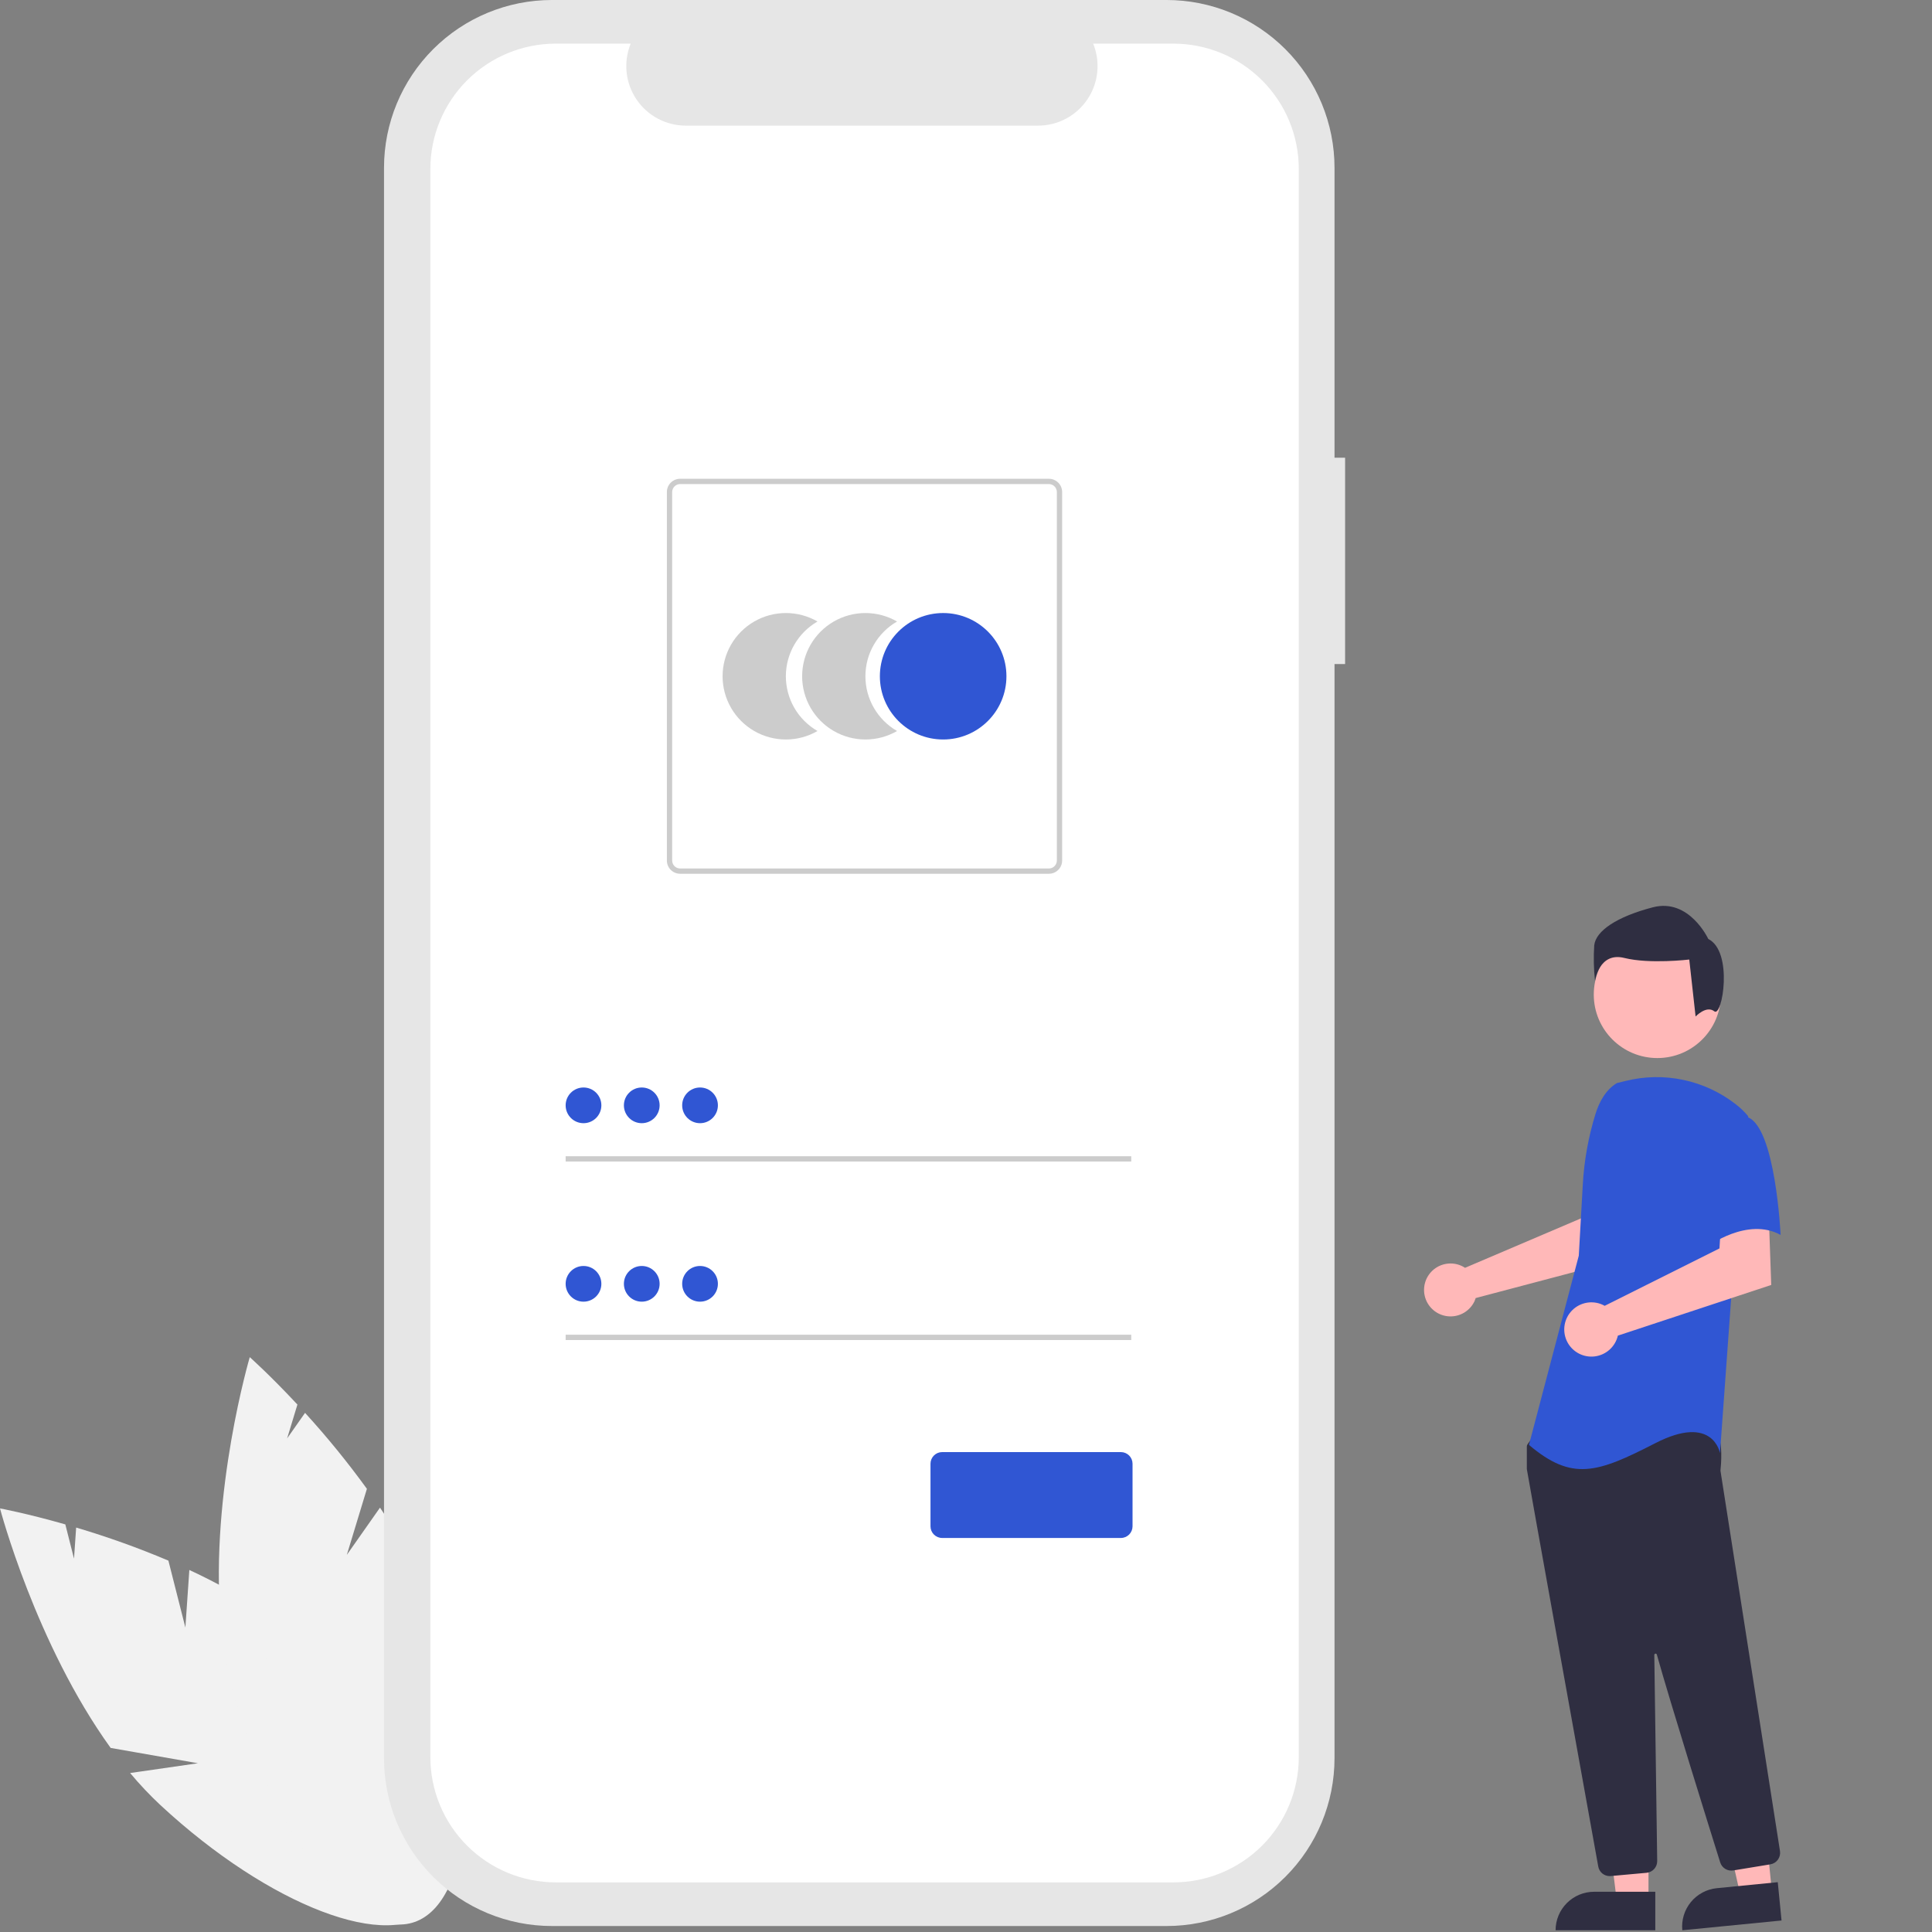 <svg fill="none" height="350" viewBox="0 0 350 350" width="350" xmlns="http://www.w3.org/2000/svg"><rect x="0" y="0" width="350" height="350" fill="#808080" stroke="none"/><path d="m33.583 294.844-3.076-12.121c-5.453-2.309-11.032-4.309-16.711-5.991l-.388 5.633-1.574-6.206c-7.042-2.011-11.834-2.896-11.834-2.896s6.47 24.59 20.045 43.39l15.816 2.776-12.287 1.771c1.708 2.053 3.543 3.996 5.494 5.819 19.745 18.315 41.738 26.717 49.122 18.768 7.384-7.949-2.637-29.239-22.382-47.552-6.121-5.677-13.811-10.234-21.508-13.82z" fill="#f2f2f2"/><path d="m62.831 281.679 3.637-11.965c-3.473-4.793-7.214-9.387-11.205-13.76l-3.246 4.622 1.862-6.126c-4.989-5.358-8.632-8.59-8.632-8.59s-7.18 24.393-5.286 47.498l12.103 10.545-11.436-4.831c.4 2.64.966 5.252 1.694 7.821 7.429 25.877 21.909 44.43 32.342 41.439s12.868-26.393 5.439-52.269c-2.303-8.022-6.529-15.894-11.263-22.94z" fill="#f2f2f2"/><path d="m243.679 82.915h-1.919v-52.518c0-3.992-.787-7.944-2.315-11.633-1.529-3.688-3.77-7.039-6.594-9.862-2.825-2.823-6.179-5.062-9.869-6.589-3.691-1.528-7.647-2.314-11.641-2.314h-111.353c-8.068 0-15.805 3.203-21.51 8.903-5.705 5.701-8.91 13.432-8.91 21.494v288.123c0 3.992.787 7.945 2.316 11.633s3.769 7.039 6.594 9.862c2.825 2.822 6.178 5.061 9.869 6.589 3.691 1.527 7.646 2.314 11.641 2.314h111.353c8.067 0 15.805-3.203 21.509-8.904 5.705-5.7 8.91-13.432 8.91-21.494v-198.221h1.918z" fill="#e6e6e6"/><path d="m212.569 7.905h-14.534c.668 1.638.923 3.414.743 5.174-.181 1.76-.792 3.447-1.779 4.915-.987 1.468-2.321 2.671-3.883 3.502s-3.305 1.266-5.075 1.266h-63.792c-1.77 0-3.513-.435-5.075-1.267s-2.895-2.034-3.883-3.502c-.987-1.468-1.598-3.156-1.778-4.915-.181-1.759.074-3.536.743-5.174h-13.576c-6.025 0-11.803 2.392-16.063 6.649-4.26 4.257-6.654 10.031-6.654 16.052v287.704c0 6.021 2.393 11.795 6.654 16.052s10.039 6.649 16.063 6.649h111.889c6.025 0 11.803-2.392 16.063-6.649 4.261-4.257 6.654-10.031 6.654-16.052v-287.705c0-6.02-2.394-11.794-6.654-16.051-4.26-4.257-10.038-6.649-16.063-6.649z" fill="#fff"/><path d="m142.366 122.512c0-2.011.53-3.986 1.536-5.728 1.007-1.741 2.455-3.187 4.198-4.192-1.742-1.005-3.719-1.535-5.731-1.535-2.013 0-3.99.529-5.732 1.534-1.743 1.005-3.191 2.451-4.197 4.193-1.006 1.741-1.536 3.717-1.536 5.728 0 2.01.53 3.986 1.536 5.727 1.006 1.742 2.454 3.188 4.197 4.193 1.742 1.005 3.719 1.534 5.732 1.534 2.012 0 3.989-.53 5.731-1.535-1.743-1.005-3.191-2.45-4.197-4.191-1.007-1.741-1.537-3.717-1.537-5.728z" fill="#ccc"/><path d="m156.777 122.512c-.001-2.011.529-3.986 1.536-5.728 1.006-1.741 2.454-3.187 4.198-4.192-1.743-1.005-3.72-1.535-5.732-1.535s-3.989.529-5.732 1.534-3.19 2.451-4.197 4.193c-1.006 1.741-1.536 3.717-1.536 5.728 0 2.01.53 3.986 1.536 5.727 1.007 1.742 2.454 3.188 4.197 4.193s3.72 1.534 5.732 1.534 3.989-.53 5.732-1.535c-1.744-1.005-3.191-2.45-4.198-4.191s-1.536-3.717-1.536-5.728z" fill="#ccc"/><path d="m170.862 133.966c6.33 0 11.463-5.128 11.463-11.454s-5.133-11.455-11.463-11.455c-6.331 0-11.464 5.129-11.464 11.455s5.133 11.454 11.464 11.454z" fill="#3056d3"/><path d="m190.019 158.289h-66.809c-.636-.001-1.246-.253-1.696-.703-.45-.449-.703-1.059-.703-1.694v-66.76c0-.636.253-1.245.703-1.694.45-.449 1.06-.702 1.696-.703h66.809c.636.001 1.246.254 1.696.703.45.45.703 1.059.703 1.694v66.76c0 .635-.253 1.245-.703 1.694-.45.45-1.06.702-1.696.703zm-66.809-70.595c-.382 0-.748.152-1.018.422-.27.27-.421.635-.422 1.017v66.76c.001.382.152.747.422 1.017s.636.421 1.018.422h66.809c.382-.001.748-.152 1.018-.422.269-.27.421-.635.422-1.017v-66.76c-.001-.381-.153-.747-.422-1.017-.27-.27-.636-.421-1.018-.422z" fill="#ccc"/><path d="m204.936 209.464h-102.465v.959h102.465z" fill="#ccc"/><path d="m105.707 203.477c1.787 0 3.236-1.448 3.236-3.234s-1.449-3.233-3.236-3.233c-1.788 0-3.236 1.447-3.236 3.233s1.448 3.234 3.236 3.234z" fill="#3056d3"/><path d="m204.936 241.797h-102.465v.959h102.465z" fill="#ccc"/><g fill="#3056d3"><path d="m105.707 235.811c1.787 0 3.236-1.448 3.236-3.234s-1.449-3.233-3.236-3.233c-1.788 0-3.236 1.447-3.236 3.233s1.448 3.234 3.236 3.234z"/><path d="m203.06 278.617h-32.382c-.559 0-1.095-.223-1.491-.618s-.618-.931-.619-1.49v-11.341c.001-.559.223-1.095.619-1.49s.932-.618 1.491-.618h32.382c.56 0 1.096.223 1.491.618.396.395.618.931.619 1.49v11.341c-.001.559-.223 1.095-.619 1.49-.395.395-.931.618-1.491.618z"/><path d="m116.261 203.477c1.787 0 3.236-1.448 3.236-3.234s-1.449-3.233-3.236-3.233-3.236 1.447-3.236 3.233 1.449 3.234 3.236 3.234z"/><path d="m126.818 203.477c1.787 0 3.236-1.448 3.236-3.234s-1.449-3.233-3.236-3.233-3.236 1.447-3.236 3.233 1.449 3.234 3.236 3.234z"/><path d="m116.261 235.811c1.787 0 3.236-1.448 3.236-3.234s-1.449-3.233-3.236-3.233-3.236 1.447-3.236 3.233 1.449 3.234 3.236 3.234z"/><path d="m126.818 235.811c1.787 0 3.236-1.448 3.236-3.234s-1.449-3.233-3.236-3.233-3.236 1.447-3.236 3.233 1.449 3.234 3.236 3.234z"/></g><path d="m264.742 229.309c.23.105.451.228.662.369l21.028-8.969.751-5.535 8.402-.051-.496 12.695-27.755 7.335c-.059.192-.129.382-.21.566-.402.855-1.047 1.573-1.855 2.064-.809.49-1.744.731-2.689.692-.944-.039-1.857-.356-2.622-.912-.765-.555-1.348-1.324-1.678-2.21-.329-.886-.388-1.849-.172-2.769.217-.92.701-1.755 1.392-2.401.69-.645 1.556-1.073 2.489-1.228.933-.156 1.89-.033 2.753.354z" fill="#ffb8b8"/><path d="m298.64 344.352h-5.748l-2.734-22.154h8.483z" fill="#ffb8b8"/><path d="m288.788 342.711h11.085v6.974h-18.064c0-1.85.735-3.623 2.044-4.931s3.084-2.043 4.935-2.043z" fill="#2f2e41"/><path d="m320.995 342.729-5.721.563-4.895-21.779 8.443-.831z" fill="#ffb8b8"/><path d="m311.028 342.061 11.031-1.086.685 6.941-17.978 1.769c-.09-.911.001-1.831.267-2.708.266-.876.702-1.692 1.284-2.4.581-.708 1.297-1.294 2.105-1.726s1.694-.7 2.606-.79z" fill="#2f2e41"/><path d="m300.242 191.677c6.359 0 11.515-5.152 11.515-11.507s-5.156-11.507-11.515-11.507c-6.36 0-11.515 5.152-11.515 11.507s5.155 11.507 11.515 11.507z" fill="#ffb8b8"/><path d="m291.609 339.872c-.494.001-.972-.172-1.351-.489s-.633-.757-.719-1.244c-2.975-16.503-12.699-70.463-12.932-71.958-.005-.034-.008-.069-.007-.104v-4.023c-.001-.147.045-.29.131-.409l1.284-1.798c.061-.086.141-.158.234-.208.093-.051.197-.08.302-.085 7.325-.343 31.311-1.348 32.47.098 1.164 1.454.753 5.86.659 6.728l.004.091 10.777 68.866c.084.549-.052 1.109-.377 1.559-.326.451-.817.754-1.365.846l-6.731 1.108c-.501.081-1.015-.021-1.447-.287-.433-.266-.755-.678-.909-1.162-2.082-6.647-9.062-29.008-11.481-37.66-.016-.055-.05-.102-.098-.134-.047-.031-.105-.044-.161-.036s-.108.037-.145.08-.057.098-.056.155c.121 8.248.413 29.292.514 36.56l.011.782c.004.53-.191 1.043-.546 1.436-.355.394-.845.64-1.373.69l-6.491.589c-.066.006-.132.009-.197.009z" fill="#2f2e41"/><path d="m292.933 196.201c-2.009 1.194-3.212 3.387-3.902 5.62-1.277 4.132-2.046 8.405-2.29 12.724l-.729 12.93-9.028 34.28c7.825 6.615 12.338 5.112 22.871-.3 10.532-5.411 11.736 1.805 11.736 1.805l2.106-29.168 3.009-31.873c-.675-.812-1.44-1.547-2.279-2.189-2.782-2.162-6.018-3.664-9.465-4.394-3.446-.73-7.014-.669-10.434.179z" fill="#3056d3"/><path d="m290.001 236.232c.243.092.478.202.703.33l20.793-10.399.345-5.634 8.577-.591.459 12.843-27.786 9.182c-.227.972-.745 1.853-1.484 2.524-.74.671-1.667 1.101-2.657 1.233-.991.132-1.998-.04-2.888-.494s-1.621-1.168-2.095-2.047c-.474-.878-.669-1.881-.559-2.873.11-.993.519-1.928 1.174-2.682.655-.755 1.524-1.292 2.492-1.54.968-.249 1.988-.197 2.926.148z" fill="#ffb8b8"/><path d="m316.556 202.365c5.116 1.805 6.017 21.351 6.017 21.351-6.019-3.307-13.241 2.105-13.241 2.105s-1.505-5.112-3.31-11.727c-.545-1.861-.61-3.829-.19-5.722.421-1.893 1.315-3.648 2.597-5.103 0 0 3.011-2.709 8.127-.904z" fill="#3056d3"/><path d="m310.566 183.213c-1.434-1.147-3.392.938-3.392.938l-1.148-10.323s-7.173.859-11.765-.286c-4.591-1.146-5.308 4.158-5.308 4.158-.237-2.143-.285-4.301-.143-6.452.286-2.581 4.017-5.161 10.617-6.882 6.599-1.72 10.043 5.735 10.043 5.735 4.591 2.294 2.531 14.259 1.096 13.112z" fill="#2f2e41"/></svg>